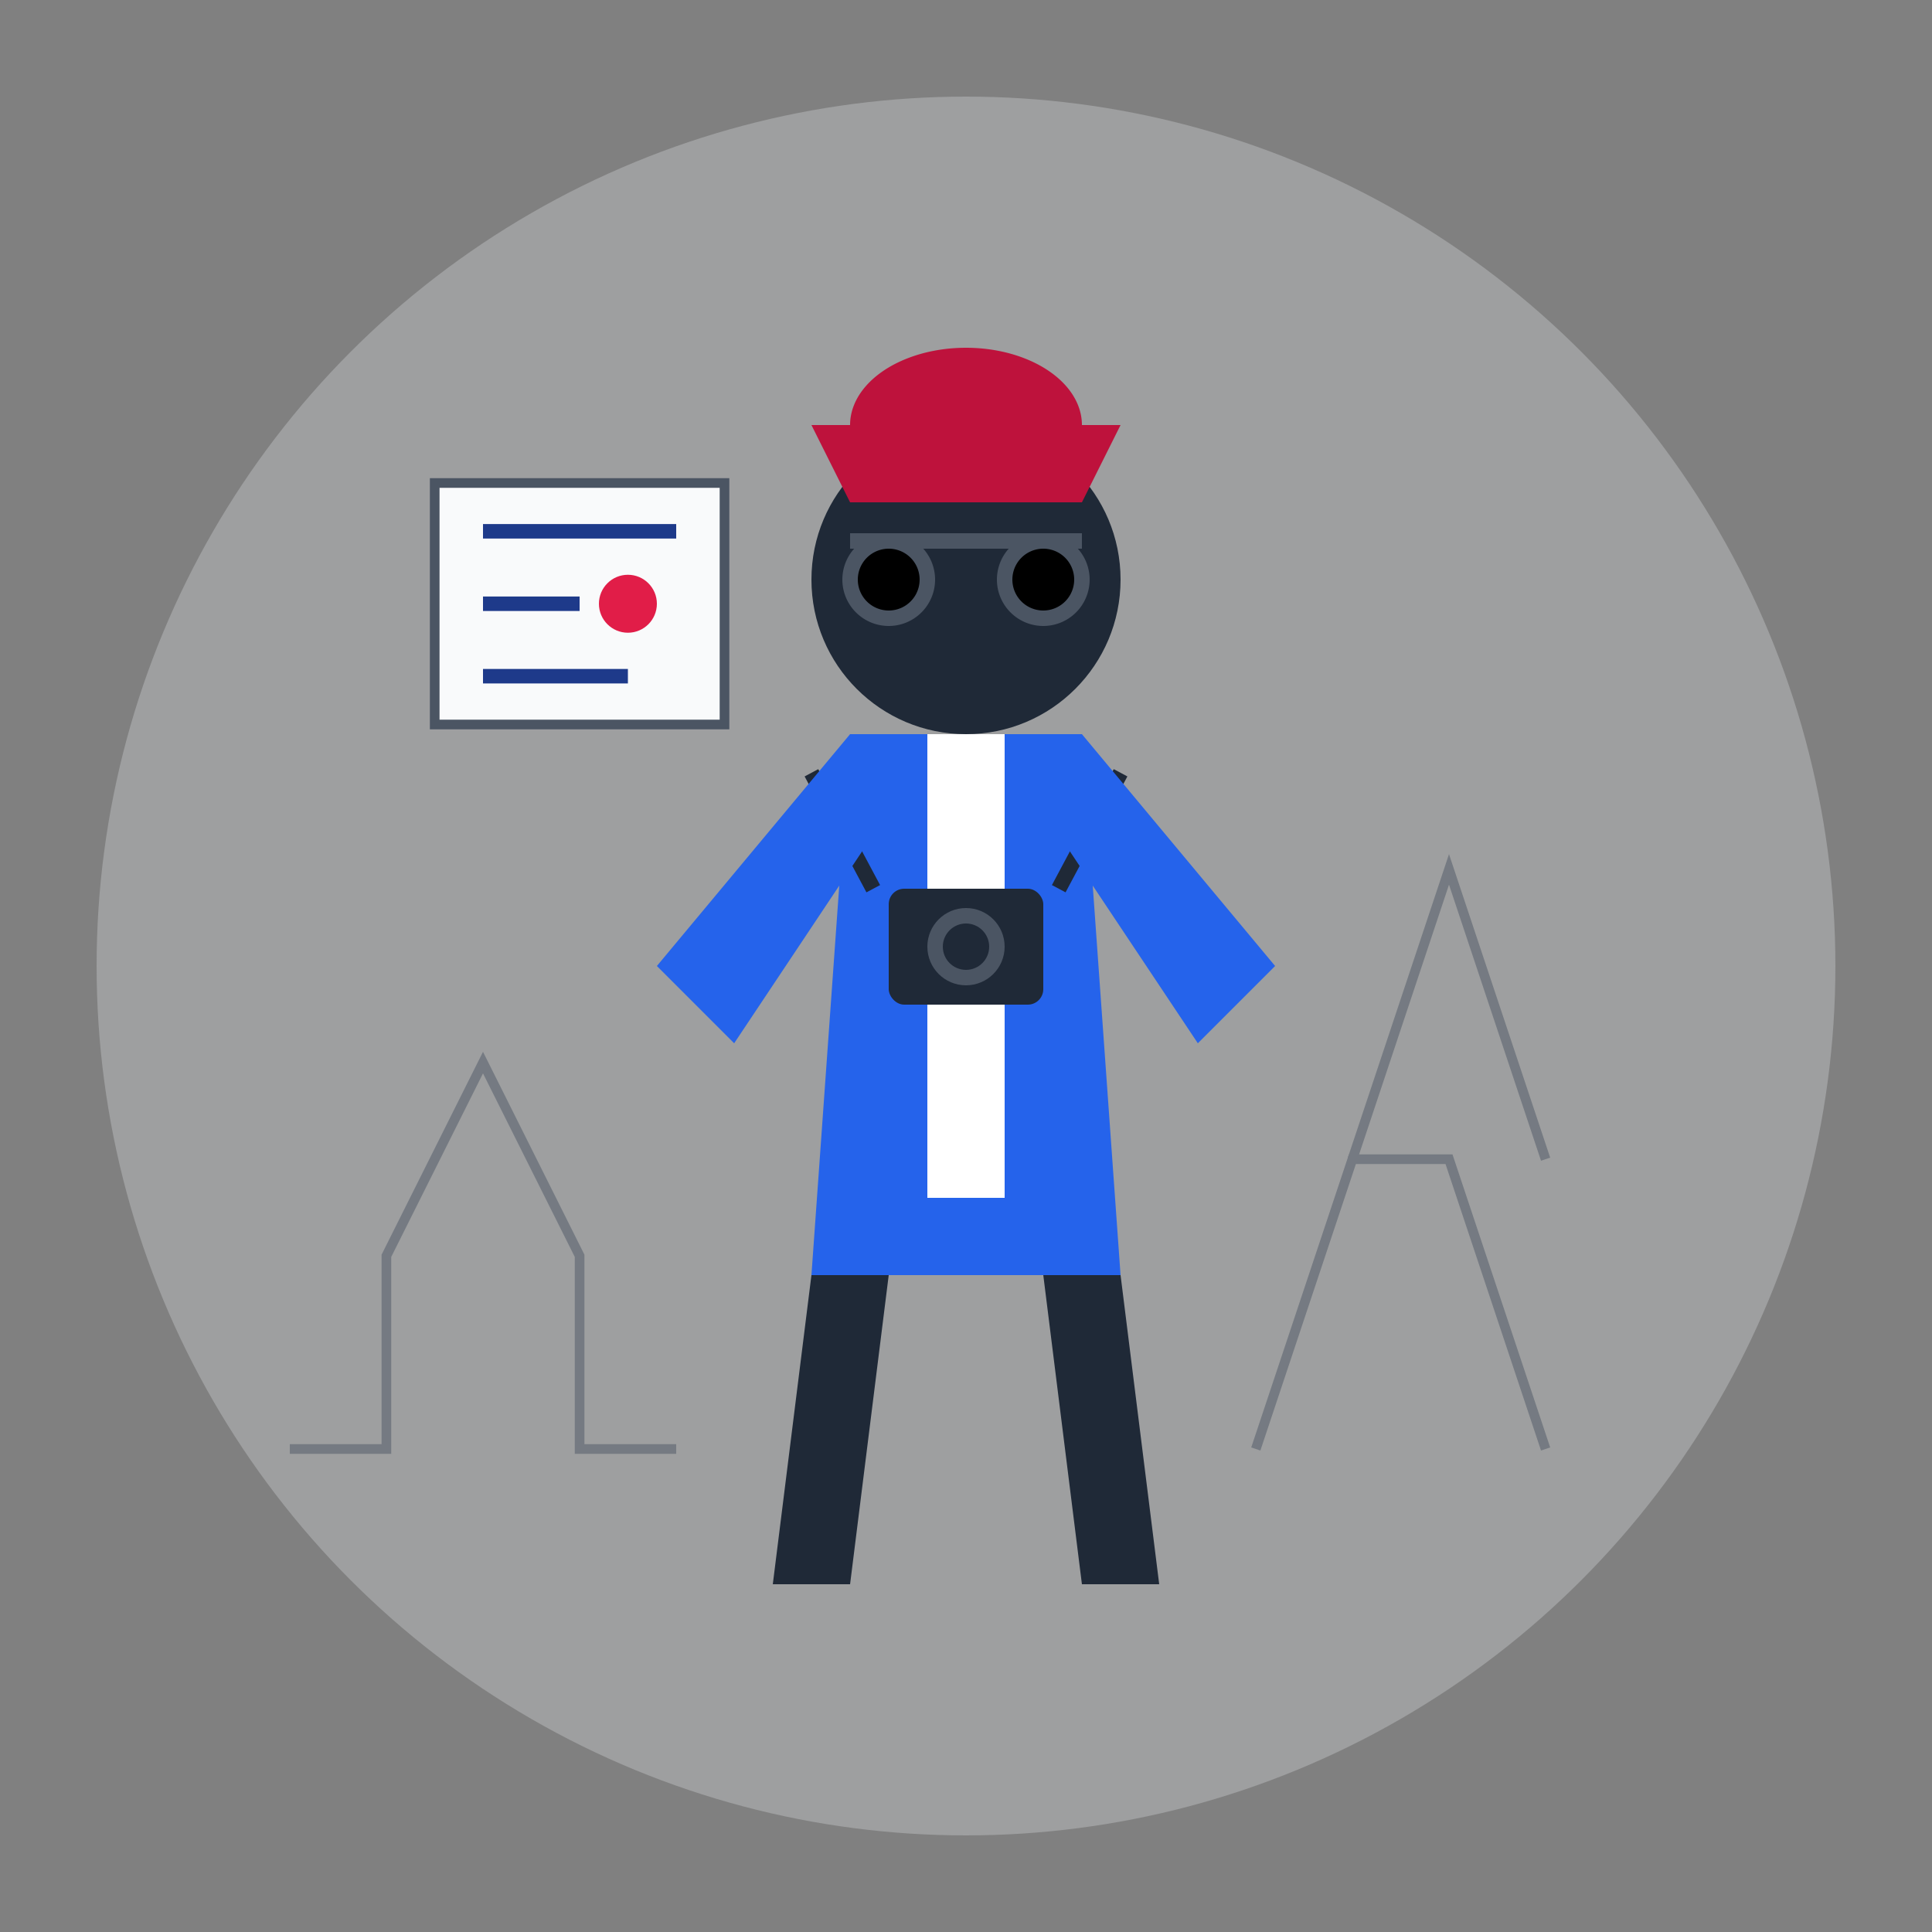 <svg xmlns="http://www.w3.org/2000/svg" viewBox="0 0 200 200">
  <rect x="0" y="0" width="200" height="200" fill="#808080" stroke="none"/>
  <!-- Background circle -->
  <circle cx="100" cy="100" r="90" fill="#e5e7eb" opacity="0.3"/>
  
  <!-- Tourist figure -->
  <g transform="translate(100, 100) scale(0.8)">
    <!-- Head -->
    <circle cx="0" cy="-50" r="20" fill="#1f2937"/>
    
    <!-- Sunglasses -->
    <path d="M-15,-55 L15,-55 M-15,-50 A5,5 0 0 0 -5,-50 A5,5 0 0 0 -15,-50 M5,-50 A5,5 0 0 0 15,-50 A5,5 0 0 0 5,-50" stroke="#4b5563" stroke-width="2"/>
    
    <!-- Tourist hat -->
    <path d="M-20,-70 L20,-70 L15,-60 L-15,-60 Z" fill="#be123c"/>
    <path d="M-15,-70 A15,10 0 0 1 15,-70" fill="#be123c"/>
    
    <!-- Body with tourist shirt -->
    <path d="M-15,-30 L15,-30 L20,40 L-20,40 Z" fill="#2563eb"/>
    <path d="M-5,-30 L5,-30 L5,30 L-5,30 Z" fill="#ffffff"/>
    
    <!-- Camera around neck -->
    <rect x="-10" y="-10" width="20" height="15" rx="2" ry="2" fill="#1f2937"/>
    <circle cx="0" cy="-2.5" r="5" fill="#4b5563"/>
    <circle cx="0" cy="-2.5" r="3" fill="#1f2937"/>
    <path d="M-12,-10 L-20,-25 M12,-10 L20,-25" stroke="#1f2937" stroke-width="2"/>
    
    <!-- Arms -->
    <path d="M-15,-30 L-40,0 L-30,10 L-10,-20 Z" fill="#2563eb"/>
    <path d="M15,-30 L40,0 L30,10 L10,-20 Z" fill="#2563eb"/>
    
    <!-- Legs with shorts -->
    <path d="M-20,40 L-25,80 L-15,80 L-10,40 Z" fill="#1f2937"/>
    <path d="M20,40 L25,80 L15,80 L10,40 Z" fill="#1f2937"/>
  </g>
  
  <!-- Tourist map -->
  <g transform="translate(45, 50)">
    <rect x="0" y="0" width="30" height="25" fill="#f9fafb" stroke="#4b5563" stroke-width="1"/>
    <path d="M5,5 L25,5 M5,12.5 L15,12.5 M5,20 L20,20" stroke="#1e3a8a" stroke-width="1.5"/>
    <circle cx="20" cy="12.5" r="3" fill="#e11d48"/>
  </g>
  
  <!-- Decorative elements - landmarks silhouettes -->
  <g fill="none" stroke="#4b5563" stroke-width="1" opacity="0.5">
    <path d="M30,150 L40,150 L40,130 L50,110 L60,130 L60,150 L70,150"/>
    <path d="M130,150 L140,120 L150,120 L160,150"/>
    <path d="M140,120 L150,90 L160,120"/>
  </g>
</svg>
